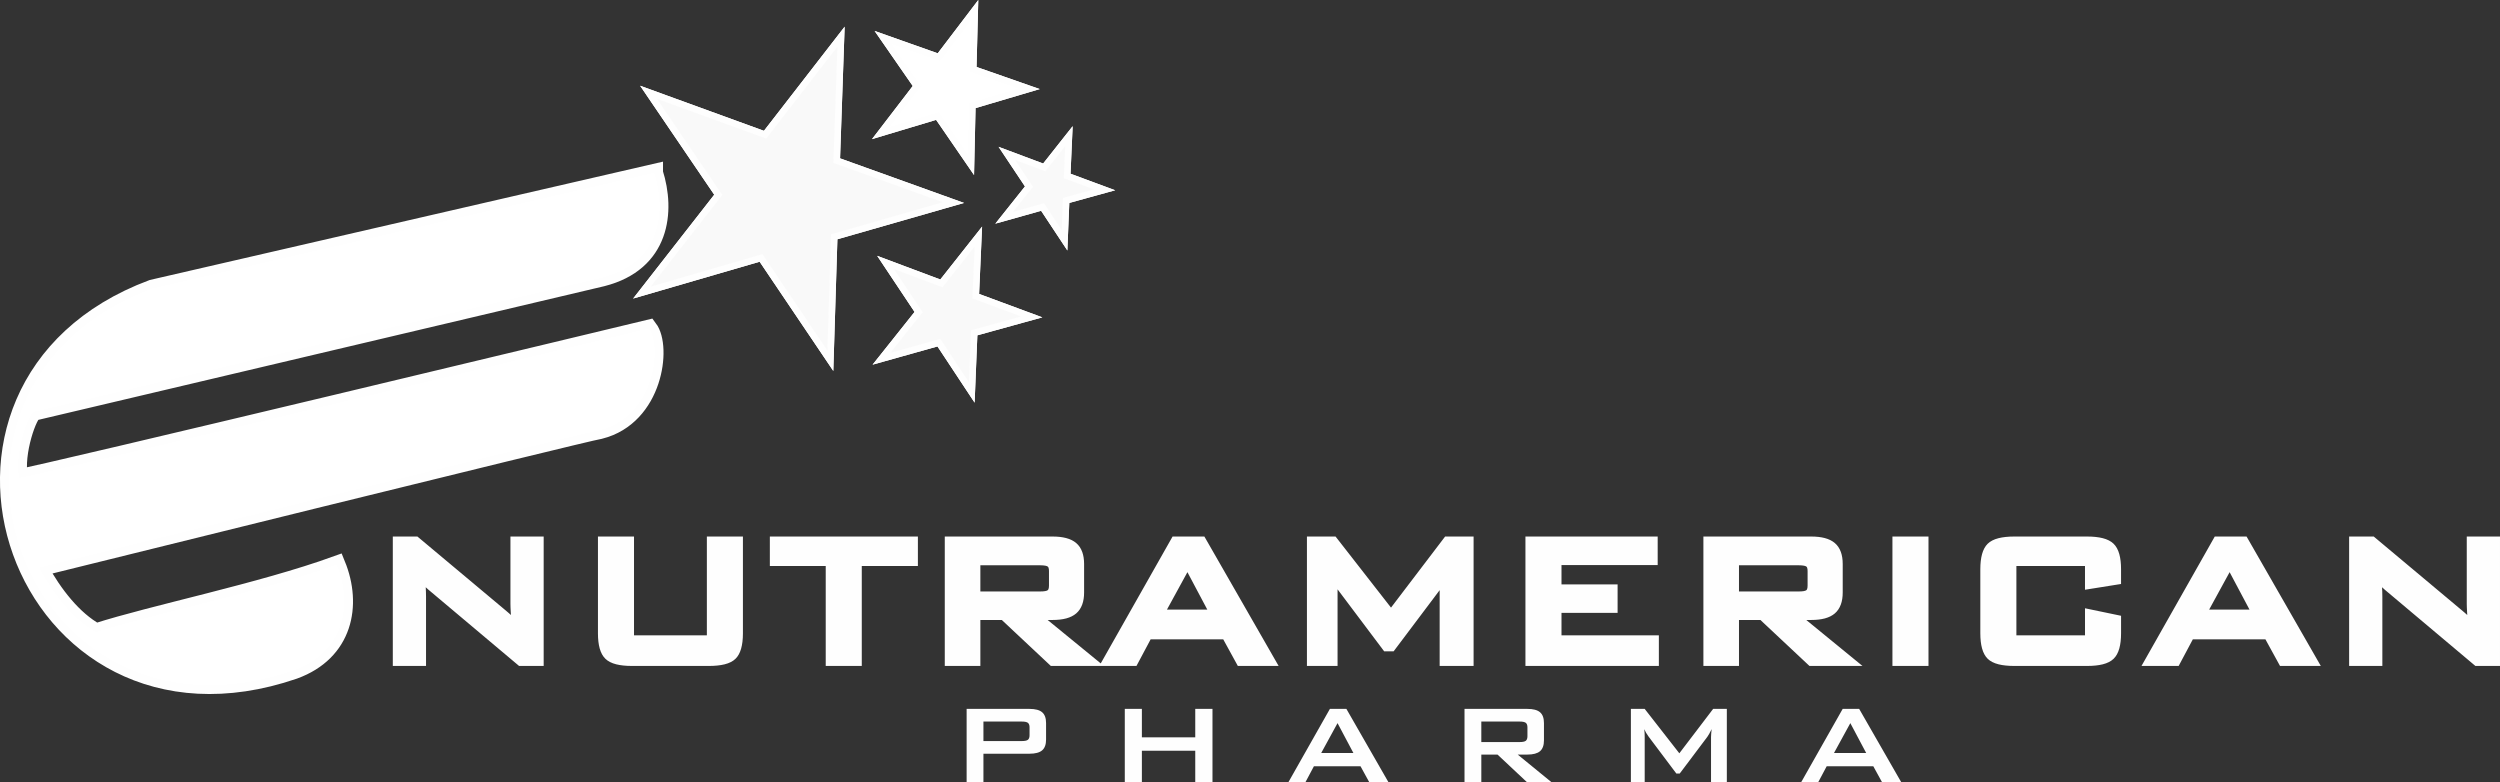 <?xml version="1.0" encoding="UTF-8" standalone="no"?>
<svg
   xmlns:dc="http://purl.org/dc/elements/1.1/"
   xmlns:cc="http://creativecommons.org/ns#"
   xmlns:rdf="http://www.w3.org/1999/02/22-rdf-syntax-ns#"
   xmlns:svg="http://www.w3.org/2000/svg"
   xmlns="http://www.w3.org/2000/svg"
   id="svg71"
   viewBox="0 0 18257.7 5713.52"
   style="shape-rendering:geometricPrecision; text-rendering:geometricPrecision; image-rendering:optimizeQuality; fill-rule:evenodd; clip-rule:evenodd"
   version="1.1"
   height="57.336mm"
   width="183.218mm"
   xml:space="preserve"><rect x="0" y="0" width="18257.7" height="5713.52" fill="#333333" stroke="none"/>
 <defs
   id="defs4">
  <style
   id="style2"
   type="text/css">
   <![CDATA[
    .str1 {stroke:#FEFEFE;stroke-width:128.43;stroke-miterlimit:22.926}
    .str2 {stroke:#FEFEFE;stroke-width:95.55;stroke-miterlimit:22.926}
    .str5 {stroke:#FEFEFE;stroke-width:95.55;stroke-miterlimit:22.926}
    .str0 {stroke:#FEFEFE;stroke-width:95.55;stroke-miterlimit:22.926}
    .str3 {stroke:#FEFEFE;stroke-width:95.55;stroke-miterlimit:22.926}
    .str4 {stroke:#FEFEFE;stroke-width:95.55;stroke-miterlimit:22.926}
    .fil1 {fill:none}
    .fil0 {fill:#FEFEFE}
    .fil2 {fill:#ED3237}
    .fil4 {fill:#003399}
    .fil3 {fill:red}
   ]]>
  </style>
 </defs>
 <g
   id="Capa_x0020_1">
  <path
   id="path7"
   d="M2868.71 4835.1l0 -888.43 0 -28.36 28.36 0 141.16 0 10.21 0 7.94 6.64 625.15 523.39 0.23 0.17 0.17 0.17c10.09,8.05 20.25,16.73 30.4,25.64l19.11 17.07 -1.76 -28.53 0 -0.34 -1.31 -27.62 0 -0.74 -0.45 -20.31 -0.12 -0.56 0 -466.62 0 -28.36 28.36 0 185.98 0 28.36 0 0 28.36 0 888.43 0 28.36 -28.36 0 -141.16 0 -10.15 0 -8 -6.75 -652.54 -548.98 -0.68 -0.45 -0.52 -0.46 -0.11 -0.23 -19.79 -17.92 0.05 0.97 0 0.45c0.63,11.17 1.2,22.52 1.47,33.63l0 0.34 0.52 30.52 0.11 0.45 0 480.07 0 28.36 -28.36 0 -185.92 0 -28.36 0 0 -28.36zm1761.5 -888.43l0 693.04 532.07 0 0 -693.04 0 -28.36 28.36 0 206.63 0 28.36 0 0 28.36 0 678.69c0,88.82 -18.15,151.1 -54.34,185.92 -18.65,18.21 -45.14,31.77 -79.23,40.28 -31.59,7.88 -70.27,11.91 -115.76,11.91l-560.94 0c-45.03,0 -83.38,-4.03 -114.75,-11.91l-0.11 0c-33.8,-8.57 -60.07,-22.01 -78.89,-40.16 -19,-18.16 -33.12,-43.68 -42.14,-76.23 -8.4,-30.28 -12.6,-67.04 -12.6,-109.8l0 -678.69 0 -28.36 28.36 0 206.63 0 28.36 0 0 28.36zm1663.43 186.76l0 701.67 0 28.36 -28.36 0 -206.57 0 -28.36 0 0 -28.36 0 -701.67 -379.73 0 -28.36 0 0 -28.35 0 -158.41 0 -28.36 28.36 0 1024.45 0 28.36 0 0 28.36 0 158.41 0 28.35 -28.36 0 -381.43 0zm1302.26 -5.15l-436.23 0 0 191.19 436.23 0c29.27,0 47.98,-3.17 55.92,-9.41 2.26,-1.99 4.3,-4.94 5.67,-8.91l0 -0.11c2.15,-6.07 3.29,-14.18 3.29,-24.06l0 -107.08c0,-9.7 -1.08,-17.52 -3.18,-23.31 -1.42,-3.92 -3.4,-6.98 -5.78,-8.91 -3.12,-2.43 -8.8,-4.59 -16.56,-6.24 -10.04,-2.04 -23.2,-3.17 -39.36,-3.17zm-696.11 706.82l0 -888.43 0 -28.36 28.36 0 759.29 0c37.66,0 70.73,3.74 98.86,11.17 29.72,7.82 54.22,20.02 73.22,36.35 19.68,16.62 34.43,38.29 44.02,64.94l0.05 0c9.08,24.96 13.67,54.34 13.67,87.8l0 208.9c0,33.12 -4.59,62.33 -13.67,87.28l-0.05 0c-9.59,26.5 -24.27,48.21 -43.91,65.06 -19.11,16.45 -43.62,28.7 -73.33,36.64l-0.12 0c-28.01,7.42 -61.09,11.28 -98.74,11.28l-36.47 0 349.11 285.41 38.68 31.65 13.44 -23.65 503.04 -888.44 8.11 -14.4 16.5 0 199.42 0 16.39 0 8.22 14.29 509.62 888.43 24.32 42.43 -48.95 0 -232.15 0 -16.79 0 -8.05 -14.75 -98.63 -179.8 -529.97 0 -95.57 179.46 -8.05 15.09 -16.85 0 -206 0 -15.26 0 -33.35 0 -46.06 0 -296.69 0 -11.12 0 -8.28 -7.77 -349.83 -327.95 -156.55 0 0 307.36 0 28.36 -28.35 0 -203.17 0 -28.36 0 0 -28.36zm1622.49 -383.02l294.82 0 -145.25 -273.56 -149.57 273.56zm1022.34 383.02l0 -888.43 0 -28.36 28.36 0 166.98 0 13.72 0 8.57 10.94 396.4 508.26 386.7 -508.03 8.46 -11.17 14 0 165.62 0 28.36 0 0 28.36 0 888.43 0 28.36 -28.36 0 -191.14 0 -28.36 0 0 -28.36 0 -525.1 -327.55 435.31 -8.62 11.4 -13.95 0 -41.07 0 -14.01 0 -8.56 -11.4 -331.86 -441.38 0 531.17 0 28.36 -28.36 0 -166.98 0 -28.36 0 0 -28.36zm1595.78 0l0 -888.43 0 -28.36 28.35 0 909.09 0 28.35 0 0 28.36 0 151.55 0 28.36 -28.35 0 -674.1 0 0 141.28 381.38 0 28.35 0 0 28.36 0 151.49 0 28.36 -28.35 0 -381.38 0 0 163.64 682.72 0 28.36 0 0 28.36 0 167.03 0 28.36 -28.36 0 -917.71 0 -28.35 0 0 -28.36zm1995.75 -706.82l-436.22 0 0 191.19 436.22 0c29.27,0 47.98,-3.17 55.92,-9.41 2.26,-1.99 4.3,-4.94 5.67,-8.91l0 -0.11c2.15,-6.07 3.29,-14.18 3.29,-24.06l0 -107.08c0,-9.7 -1.08,-17.52 -3.18,-23.31 -1.42,-3.92 -3.4,-6.98 -5.78,-8.91 -3.12,-2.43 -8.79,-4.59 -16.56,-6.24 -10.04,-2.04 -23.2,-3.17 -39.36,-3.17zm-696.11 706.82l0 -888.43 0 -28.36 28.36 0 759.29 0c37.67,0 70.73,3.74 98.86,11.17 29.72,7.82 54.22,20.02 73.22,36.35 19.68,16.62 34.43,38.29 44.02,64.94l0.05 0c9.08,24.96 13.67,54.34 13.67,87.8l0 208.9c0,33.12 -4.59,62.33 -13.67,87.28l-0.05 0c-9.59,26.5 -24.27,48.21 -43.91,65.06 -19.11,16.45 -43.62,28.7 -73.33,36.64l-0.11 0c-28.02,7.42 -61.09,11.28 -98.75,11.28l-36.47 0 349.11 285.41 61.48 50.31 -79.41 0 -296.69 0 -11.12 0 -8.28 -7.77 -349.83 -327.95 -156.54 0 0 307.36 0 28.36 -28.36 0 -203.17 0 -28.36 0 0 -28.36zm1380.53 0l0 -888.43 0 -28.36 28.36 0 206.63 0 28.36 0 0 28.36 0 888.43 0 28.36 -28.36 0 -206.63 0 -28.36 0 0 -28.36zm1406.39 -701.67l-501.1 0 0 506.27 501.1 0 0 -162.73 0 -34.77 34.15 7.1 206.63 43.05 22.57 4.7 0 22.97 0 105.04c0,42.83 -4.2,79.58 -12.6,109.92 -8.96,32.73 -23.14,58.31 -42.19,76.4 -18.83,18.15 -45.09,31.65 -78.84,40.16l-0.11 0c-31.37,7.88 -69.66,11.91 -114.74,11.91l-530.83 0c-45.32,0 -83.9,-4.03 -115.37,-11.91 -34.03,-8.63 -60.53,-22.12 -79.18,-40.39 -18.66,-18.1 -32.62,-43.73 -41.46,-76.34 -8.28,-30.34 -12.48,-67.04 -12.48,-109.75l0 -468.61c0,-42.31 4.2,-78.78 12.48,-109.13l0 -0.11c8.91,-32.39 22.69,-57.91 41.35,-76.17 18.71,-18.38 45.26,-32.11 79.29,-40.73l0.11 0c31.42,-7.93 69.93,-12.02 115.26,-12.02l530.83 0c45.14,0 83.43,4.09 114.74,12.02 33.8,8.62 60.29,22.24 79.06,40.5 18.94,18.21 33.07,43.79 42.03,76.23 8.45,30.28 12.65,66.88 12.65,109.41l0 84.34 0 24.11 -23.94 3.8 -206.63 33.01 -32.78 5.27 0 -33.17 0 -140.39zm906.59 318.65l294.83 0 -145.26 -273.56 -149.57 273.56zm-470.08 369.07l503.04 -888.44 8.11 -14.4 16.5 0 199.42 0 16.39 0 8.23 14.29 509.61 888.43 24.33 42.43 -48.95 0 -232.16 0 -16.78 0 -8.06 -14.75 -98.63 -179.8 -529.97 0 -95.57 179.46 -8.05 15.09 -16.84 0 -206.01 0 -48.61 0 24 -42.31zm1492.43 13.95l0 -888.43 0 -28.36 28.36 0 141.16 0 10.21 0 7.94 6.64 625.15 523.39 0.23 0.17 0.17 0.17c10.09,8.05 20.25,16.73 30.4,25.64l19.11 17.07 -1.76 -28.53 0 -0.34 -1.31 -27.62 0 -0.74 -0.45 -20.31 -0.12 -0.56 0 -466.62 0 -28.36 28.36 0 185.99 0 28.35 0 0 28.36 0 888.43 0 28.36 -28.35 0 -141.17 0 -10.15 0 -8 -6.75 -652.54 -548.98 -0.68 -0.45 -0.52 -0.46 -0.11 -0.23 -19.79 -17.92 0.05 0.97 0 0.45c0.63,11.17 1.2,22.52 1.47,33.63l0 0.34 0.52 30.52 0.11 0.45 0 480.07 0 28.36 -28.36 0 -185.92 0 -28.36 0 0 -28.36z"
   class="fil0" />
  <path
   id="path9"
   d="M7462.64 5269.63l-280.58 0 0 142.38 280.58 0c21.6,0 36.39,-3.12 44.34,-9.35 7.95,-6.24 11.93,-17.5 11.93,-33.41l0 -57.4c0,-15.58 -3.98,-26.52 -11.93,-32.87 -7.95,-6.23 -22.74,-9.35 -44.34,-9.35zm-403.27 443.89l0 -536.42 458.54 0c42.76,0 73.77,8.08 92.86,24.58 19.22,16.24 28.77,42.62 28.77,79.14l0 119.91c0,36.39 -9.55,62.77 -28.77,79.2 -19.09,16.44 -50.1,24.59 -92.86,24.59l-335.85 0 0 208.99 -122.69 0zm1155.05 0l0 -536.42 124.81 0 0 207.92 389.8 0 0 -207.92 125.81 0 0 536.42 -125.81 0 0 -230.79 -389.8 0 0 230.79 -124.81 0zm1434.36 -214.16l235.3 0 -115.93 -218.33 -119.37 218.33zm-240.14 214.16l303.7 -536.42 120.44 0 307.75 536.42 -140.19 0 -64.42 -117.45 -340.37 0 -62.51 117.45 -124.4 0zm1690.08 -443.89l-280.58 0 0 149.66 280.58 0c21.6,0 36.38,-3.11 44.33,-9.35 7.96,-6.43 11.94,-17.5 11.94,-33.47l0 -64.62c0,-15.58 -3.98,-26.52 -11.94,-32.87 -7.95,-6.23 -22.73,-9.35 -44.33,-9.35zm-403.27 443.89l0 -536.42 458.54 0c42.75,0 73.77,8.08 92.86,24.58 19.22,16.24 28.76,42.62 28.76,79.14l0 126.21c0,36.18 -9.54,62.5 -28.76,79 -19.09,16.44 -50.11,24.72 -92.86,24.72l-70.06 0 247.97 202.76 -179.16 0 -216.22 -202.76 -118.37 0 0 202.76 -122.69 0zm1215.03 0l0 -536.42 100.82 0 253 324.32 246.9 -324.32 99.95 0 0 536.42 -115.4 0 0 -331.48c0,-6.43 0.4,-14.52 1.26,-24.25 0.87,-9.88 2.06,-20.82 3.25,-33.08 -6.76,13.86 -12.59,25.26 -17.63,34.27 -5.23,9.02 -9.75,16.31 -13.72,22.01l-201.69 268.11 -24.79 0 -202.16 -268.98c-7.49,-10.2 -13.86,-19.75 -19.09,-28.77 -5.17,-9.01 -9.55,-17.63 -12.99,-26.11 1.07,11.26 1.92,21.28 2.45,30.48 0.54,9.15 0.67,17.84 0.67,26.32l0 331.48 -100.82 0zm1483.21 -214.16l235.3 0 -115.92 -218.33 -119.38 218.33zm-240.14 214.16l303.7 -536.42 120.44 0 307.75 536.42 -140.19 0 -64.42 -117.45 -340.37 0 -62.5 117.45 -124.41 0z"
   class="fil0" />
  <g
   id="g14">
   <path
   id="path11"
   d="M4777.8 1261.16c-1221.96,281.79 -2444.03,563.58 -3665.99,845.37 -1927.36,719.35 -967.88,3475.07 1034.96,2789.07 366.55,-132.35 432.68,-476.63 312.09,-772.37 -554.13,200.48 -1340.45,359 -1757.08,493.16 -166.27,-92.5 -308.26,-273.1 -416.43,-470.23 0,0 3980.27,-986.23 4097.42,-1004.58 395.31,-100.43 457.23,-607.73 355.56,-742.75 0,0 -4530.67,1090.38 -4598.43,1090.38 -36.69,-182.7 71.58,-479.5 110.66,-481.98 1382.69,-326.61 2765.28,-653.12 4147.97,-979.73 431.34,-109.61 468.88,-485.04 379.26,-766.35z"
   class="fil1 str0" />
   <path
   d="M4777.8 1261.16c-1221.96,281.79 -2444.03,563.58 -3665.99,845.37 -1927.36,719.35 -967.88,3475.07 1034.96,2789.07 366.55,-132.35 432.68,-476.63 312.09,-772.37 -554.13,200.48 -1340.45,359 -1757.08,493.16 -166.27,-92.5 -308.26,-273.1 -416.43,-470.23 0,0 3980.27,-986.23 4097.42,-1004.58 395.31,-100.43 457.23,-607.73 355.56,-742.75 0,0 -4530.67,1090.38 -4598.43,1090.38 -36.69,-182.7 71.58,-479.5 110.66,-481.98 1382.69,-326.61 2765.28,-653.12 4147.97,-979.73 431.34,-109.61 468.88,-485.04 379.26,-766.35z"
   class="fil2"
   id="1" />
  </g>
  <g
   id="g20">
   <path
   id="path16"
   d="M4777.8 1261.16c-1221.96,281.79 -2444.03,563.58 -3665.99,845.37 -1927.36,719.35 -967.88,3475.07 1034.96,2789.07 366.55,-132.35 432.68,-476.63 312.09,-772.37 -554.13,200.48 -1340.45,359 -1757.08,493.16 -166.27,-92.5 -308.26,-273.1 -416.43,-470.23 0,0 3980.27,-986.23 4097.42,-1004.58 395.31,-100.43 457.23,-607.73 355.56,-742.75 0,0 -4530.67,1090.38 -4598.43,1090.38 -36.69,-182.7 71.58,-479.5 110.66,-481.98 1382.69,-326.61 2765.28,-653.12 4147.97,-979.73 431.34,-109.61 468.88,-485.04 379.26,-766.35z"
   class="fil1 str1" />
   <path
   style="fill:#ffffff"
   d="M4777.8 1261.16c-1221.96,281.79 -2444.03,563.58 -3665.99,845.37 -1927.36,719.35 -967.88,3475.07 1034.96,2789.07 366.55,-132.35 432.68,-476.63 312.09,-772.37 -554.13,200.48 -1340.45,359 -1757.08,493.16 -166.27,-92.5 -308.26,-273.1 -416.43,-470.23 0,0 3980.27,-986.23 4097.42,-1004.58 395.31,-100.43 457.23,-607.73 355.56,-742.75 0,0 -4530.67,1090.38 -4598.43,1090.38 -36.69,-182.7 71.58,-479.5 110.66,-481.98 1382.69,-326.61 2765.28,-653.12 4147.97,-979.73 431.34,-109.61 468.88,-485.04 379.26,-766.35z"
   class="fil3"
   id="path18" />
  </g>
  <g
   id="g26">
   <polygon
   id="polygon22"
   points="6115.67,341.04 6086.15,1189.58 6885.17,1476.92 6068.95,1711.13 6042.57,2559.75 5567.76,1855.8 4752.48,2093.16 5275.16,1423.97 4797.58,721.74 5595.56,1012.14 "
   class="fil1 str2" />
   <polygon
   points="6115.67,341.04 6086.15,1189.58 6885.17,1476.92 6068.95,1711.13 6042.57,2559.75 5567.76,1855.8 4752.48,2093.16 5275.16,1423.97 4797.58,721.74 5595.56,1012.14 "
   class="fil4"
   id="polygon24" />
  </g>
  <g
   id="g32">
   <polygon
   id="polygon28"
   points="6115.67,341.04 6086.15,1189.58 6885.17,1476.92 6068.95,1711.13 6042.57,2559.75 5567.76,1855.8 4752.48,2093.16 5275.16,1423.97 4797.58,721.74 5595.56,1012.14 "
   class="fil1 str2" />
   <polygon
   style="fill:#f9f9f9"
   points="6115.67,341.04 6086.15,1189.58 6885.17,1476.92 6068.95,1711.13 6042.57,2559.75 5567.76,1855.8 4752.48,2093.16 5275.16,1423.97 4797.58,721.74 5595.56,1012.14 "
   class="fil4"
   id="polygon30" />
  </g>
  <g
   id="g38">
   <polygon
   id="polygon34"
   points="7092.92,146.69 7083.17,522.61 7438.06,646.73 7077.53,753.56 7069.12,1129.48 6856.13,819.59 6496.08,927.76 6724.94,629.43 6510.79,320.41 6865.2,445.88 "
   class="fil1 str3" />
   <polygon
   points="7092.92,146.69 7083.17,522.61 7438.06,646.73 7077.53,753.56 7069.12,1129.48 6856.13,819.59 6496.08,927.76 6724.94,629.43 6510.79,320.41 6865.2,445.88 "
   class="fil4"
   id="polygon36" />
  </g>
  <g
   id="g44">
   <polygon
   id="polygon40"
   points="7092.92,146.69 7083.17,522.61 7438.06,646.73 7077.53,753.56 7069.12,1129.48 6856.13,819.59 6496.08,927.76 6724.94,629.43 6510.79,320.41 6865.2,445.88 "
   class="fil1 str3" />
   <polygon
   style="fill:#ffffff"
   points="7092.92,146.69 7083.17,522.61 7438.06,646.73 7077.53,753.56 7069.12,1129.48 6856.13,819.59 6496.08,927.76 6724.94,629.43 6510.79,320.41 6865.2,445.88 "
   class="fil4"
   id="polygon42" />
  </g>
  <g
   id="g50">
   <polygon
   id="polygon46"
   points="7779.39,1067.27 7768.97,1301.47 7988.94,1382.89 7762.95,1445.38 7753.4,1679.69 7624.11,1484.08 7398.4,1547.53 7544.51,1364.06 7414.46,1168.94 7634.05,1251.21 "
   class="fil1 str4" />
   <polygon
   points="7779.39,1067.27 7768.97,1301.47 7988.94,1382.89 7762.95,1445.38 7753.4,1679.69 7624.11,1484.08 7398.4,1547.53 7544.51,1364.06 7414.46,1168.94 7634.05,1251.21 "
   class="fil4"
   id="polygon48" />
  </g>
  <g
   id="g56">
   <polygon
   id="polygon52"
   points="7779.39,1067.27 7768.97,1301.47 7988.94,1382.89 7762.95,1445.38 7753.4,1679.69 7624.11,1484.08 7398.4,1547.53 7544.51,1364.06 7414.46,1168.94 7634.05,1251.21 "
   class="fil1 str4" />
   <polygon
   style="fill:#f9f9f9"
   points="7779.39,1067.27 7768.97,1301.47 7988.94,1382.89 7762.95,1445.38 7753.4,1679.69 7624.11,1484.08 7398.4,1547.53 7544.51,1364.06 7414.46,1168.94 7634.05,1251.21 "
   class="fil4"
   id="polygon54" />
  </g>
  <g
   id="g62">
   <polygon
   id="polygon58"
   points="7118.05,1800.56 7101.33,2179.34 7456.98,2311.02 7091.48,2412.12 7076.09,2791 6867.03,2474.71 6502,2577.24 6738.21,2280.64 6527.9,1965.02 6882.98,2098.03 "
   class="fil1 str5" />
   <polygon
   points="7118.05,1800.56 7101.33,2179.34 7456.98,2311.02 7091.48,2412.12 7076.09,2791 6867.03,2474.71 6502,2577.24 6738.21,2280.64 6527.9,1965.02 6882.98,2098.03 "
   class="fil4"
   id="polygon60" />
  </g>
  <g
   id="g68">
   <polygon
   id="polygon64"
   points="7118.05,1800.56 7101.33,2179.34 7456.98,2311.02 7091.48,2412.12 7076.09,2791 6867.03,2474.71 6502,2577.24 6738.21,2280.64 6527.9,1965.02 6882.98,2098.03 "
   class="fil1 str5" />
   <polygon
   style="fill:#f9f9f9"
   points="7118.05,1800.56 7101.33,2179.34 7456.98,2311.02 7091.48,2412.12 7076.09,2791 6867.03,2474.71 6502,2577.24 6738.21,2280.64 6527.9,1965.02 6882.98,2098.03 "
   class="fil4"
   id="polygon66" />
  </g>
 </g>
</svg>